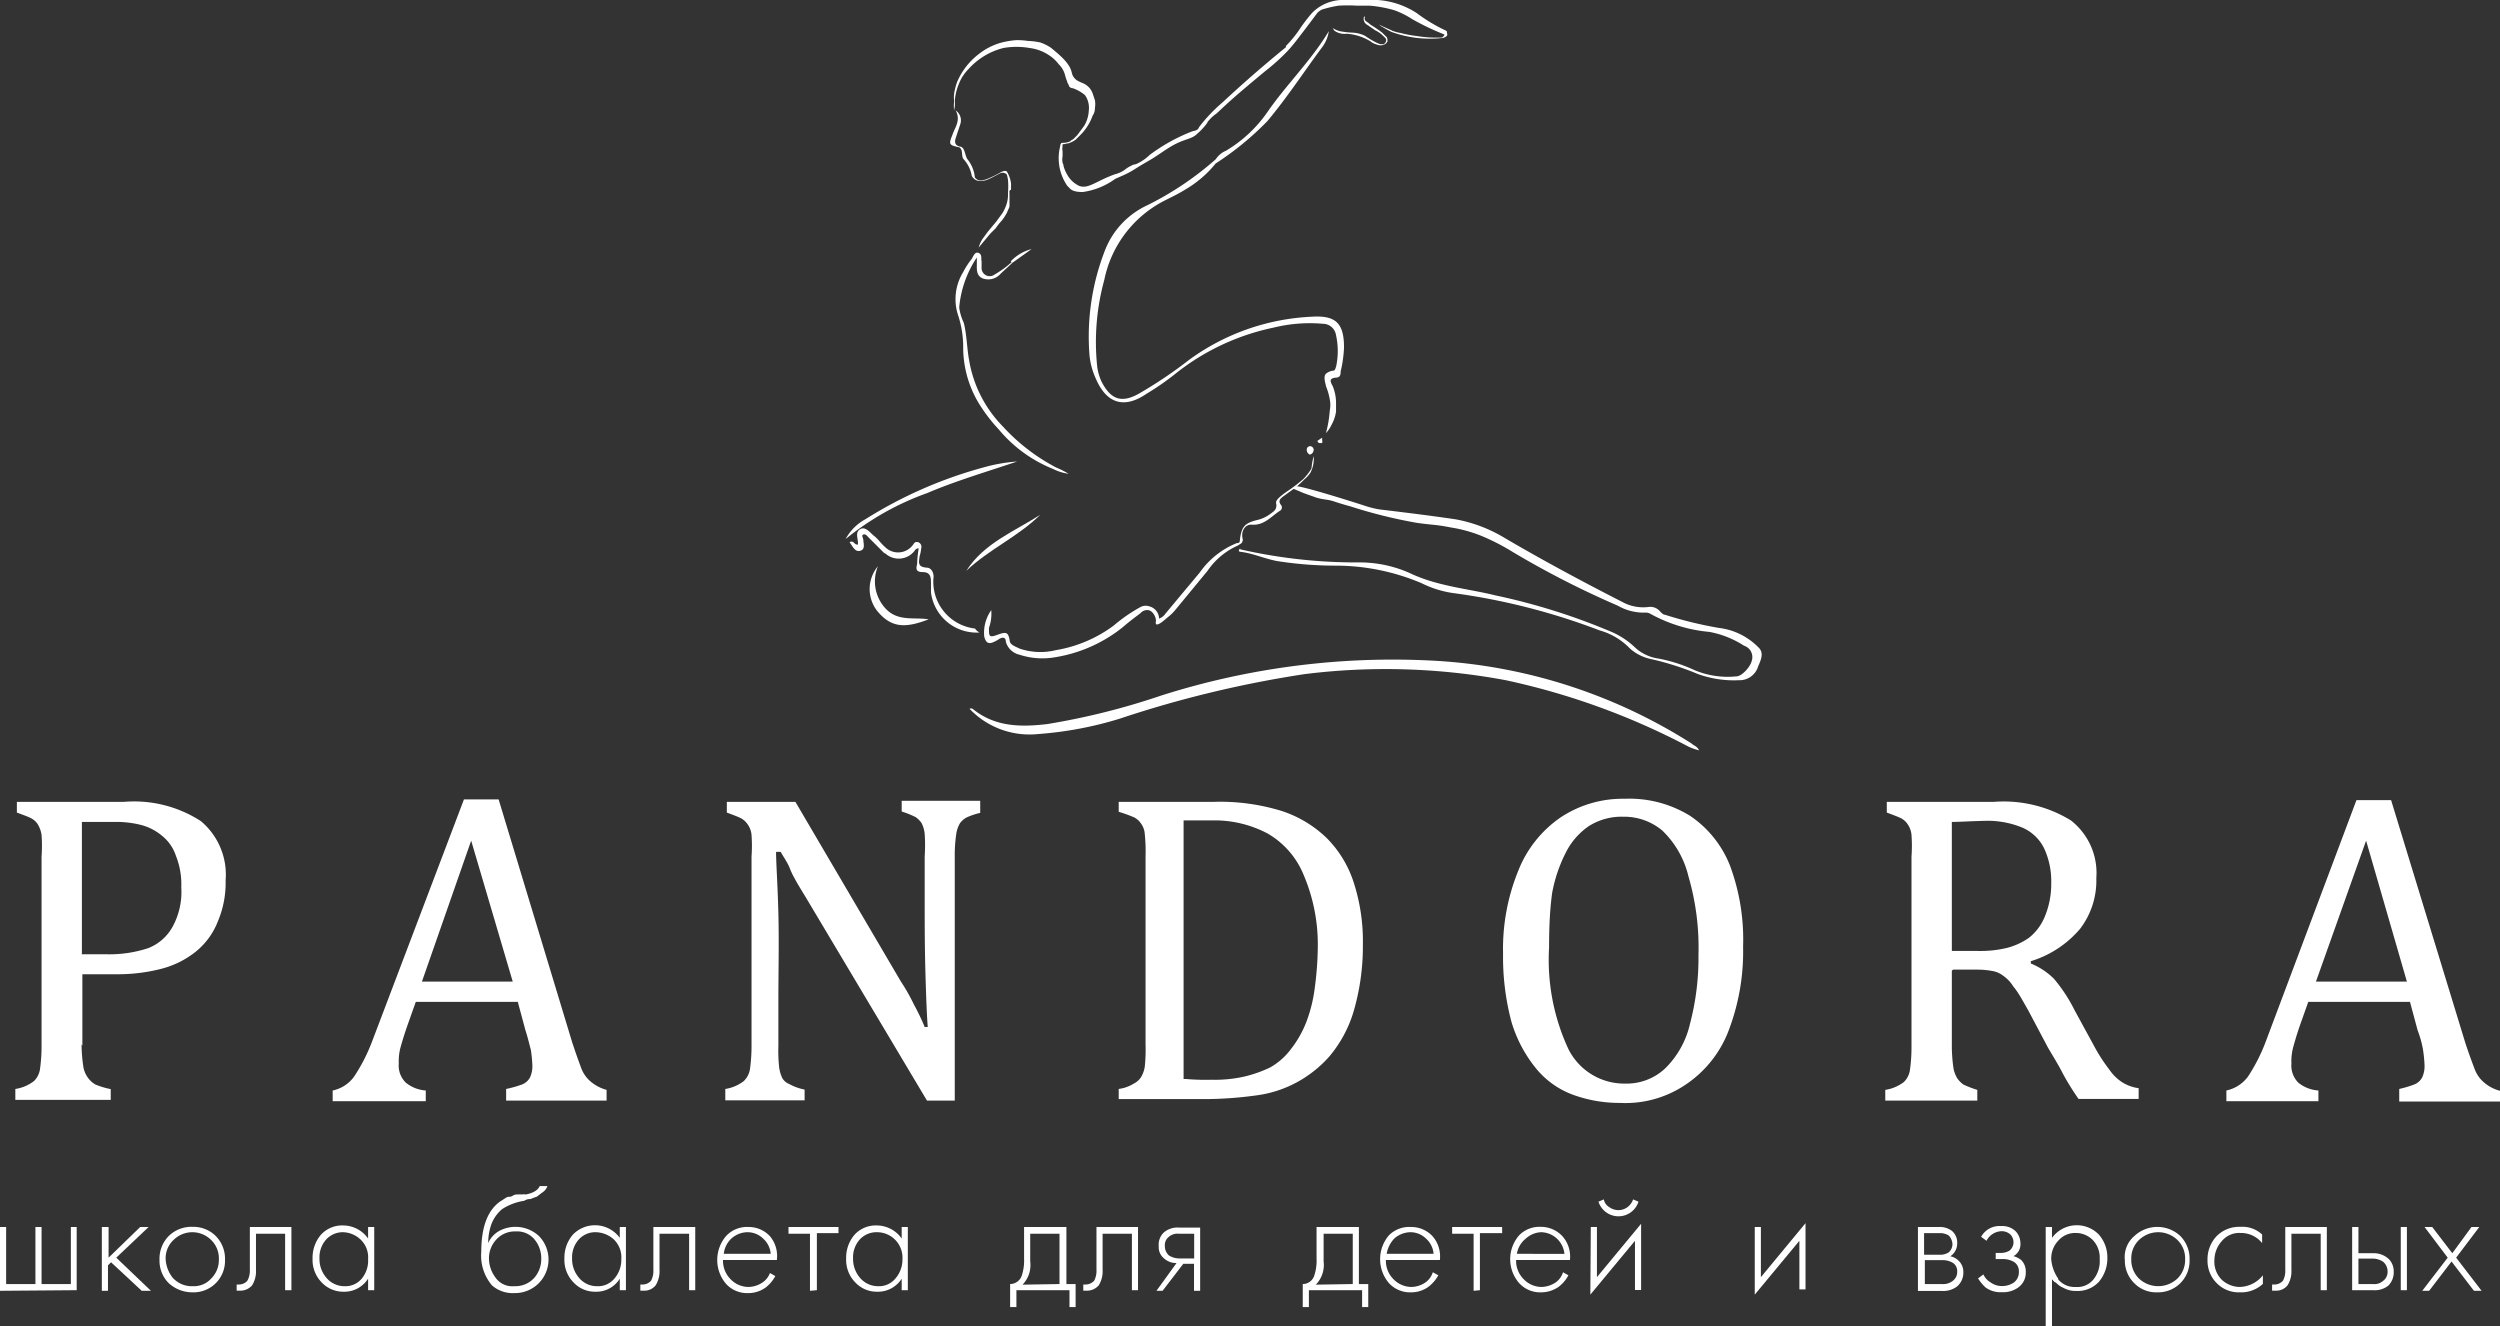<?xml version="1.0" encoding="UTF-8"?> <svg xmlns="http://www.w3.org/2000/svg" viewBox="0 0 163 86.47"><rect x="0" y="0" width="163" height="86.47" fill="#333333" stroke="none"/> <defs> <style>.cls-1{fill:#fff;}</style> </defs> <title>Ресурс 7</title> <g id="Слой_2" data-name="Слой 2"> <g id="Слой_1-2" data-name="Слой 1"> <path class="cls-1" d="M63.21,46.21a.3.3,0,0,1,.2,0c1.46,1.2,3.16,1.2,4.87,1a46.42,46.42,0,0,0,7.43-1.86,49.8,49.8,0,0,1,18-2.26,34.81,34.81,0,0,1,16.57,5.38c.1.1.25.15.35.25a.69.69,0,0,1,.15.2,3.35,3.35,0,0,1-.9-.35,46.42,46.42,0,0,0-11.7-4.22,42.64,42.64,0,0,0-13.1-.4A72.13,72.13,0,0,0,73,46.86a23.88,23.88,0,0,1-5.32,1A5.4,5.4,0,0,1,63.21,46.21Z"></path> <path class="cls-1" d="M80.88,35.82a34,34,0,0,0,7.78.85,8,8,0,0,1,3.27.7c1.8.86,3.76,1,5.62,1.46a41.29,41.29,0,0,1,7.38,2.31,5.22,5.22,0,0,1,1.7,1.1,2.85,2.85,0,0,0,1.51.7,10,10,0,0,1,2.36.76,5.61,5.61,0,0,0,2.71.4c.35,0,.9-.6,1-1a.78.78,0,0,0-.5-1,6.24,6.24,0,0,0-2.26-.9,9.78,9.78,0,0,1-3.81-1.16.71.71,0,0,0-.3-.1,3.4,3.4,0,0,1-1.86-.45A59,59,0,0,1,98.65,36a14.31,14.31,0,0,0-2.06-1.06,9.11,9.11,0,0,0-2-.55c-1-.2-1.16-.15-2.21-.3A32.11,32.11,0,0,1,88,33c-.2-.05-.55-.15-1-.3s-.61-.1-1.16-.25L85,32.15l-.71-.3a.28.28,0,0,1,.16-.1s0-.05.1-.05c.8.1,4.36,1.25,4.36,1.25a6.38,6.38,0,0,0,1,.26c1.65.2,3.31.4,5,.65a9.5,9.5,0,0,1,3,1.1c2.56,1.51,5.17,2.91,7.83,4.27a2.85,2.85,0,0,0,1.71.35.83.83,0,0,1,.8.3c.1.1.2.2.3.2a25.86,25.86,0,0,0,3.52.86,4.32,4.32,0,0,1,2.56,1.25c.4.35.2.8,0,1.26a1.26,1.26,0,0,1-1.26.9,6.89,6.89,0,0,1-2.66-.4,18.56,18.56,0,0,0-3.16-1,3,3,0,0,1-1.26-.65,4.39,4.39,0,0,0-2-1.2,42.53,42.53,0,0,0-9.38-2.41,6.71,6.71,0,0,1-2.21-.66,14.34,14.34,0,0,0-5.62-1.15,24.58,24.58,0,0,1-3.82-.3c-.8-.15-1.56-.5-2.36-.6,0,0-.2,0-.1-.15S80.83,35.82,80.88,35.82Z"></path> <path class="cls-1" d="M66,17.14c-.25.25-.55.5-.8.75a1.06,1.06,0,0,1-1.16.25c-.4-.2-.35-.6-.35-.95v-.4a6.94,6.94,0,0,0-1.15,3.26,3.38,3.38,0,0,0,.3,1c.2.8.2,1.65.35,2.46a8.07,8.07,0,0,0,2.21,4.31,12.6,12.6,0,0,0,3.46,2.66,6.16,6.16,0,0,1,.81.41,3.13,3.13,0,0,1-1-.31A8.93,8.93,0,0,1,65.12,28,10.53,10.53,0,0,1,64,26.58a7.07,7.07,0,0,1-1.2-3.87,6.64,6.64,0,0,0-.35-2.21,3.36,3.36,0,0,1,.35-2.76,5,5,0,0,1,.55-.85c.1-.15.2-.5.45-.4s.15.35.2.55v.4a.53.53,0,0,0,.86.45,6.23,6.23,0,0,0,1.1-.8Z"></path> <path class="cls-1" d="M65.82,12.67v.4c0,.1,0,.26,0,.36s-.1.25-.15.4a3.36,3.36,0,0,1-.35.55,4.37,4.37,0,0,0-.4.5l-.35.35-.76.91a2,2,0,0,1,.25-.56c.15-.2.25-.35.41-.55l.5-.6.4-.55a2.68,2.68,0,0,0,.25-.55,2,2,0,0,0,.1-.76,4.85,4.85,0,0,0,0-.85c-.05-.25-.05-.35-.15-.4a.38.38,0,0,0-.4,0c-.3.15-.55.3-.81.4s-.75.2-1-.25a2.16,2.16,0,0,0-.55-1.11c-.15-.25,0-.55-.25-.75-.71-.15-.71-.2-.45-.85.15-.45.55-.91.2-1.56a.78.78,0,0,1,.3.9l-.3.91c-.1.3,0,.5.3.55s.3.55.45.8a2.2,2.2,0,0,1,.5,1.21c.25.3.5.2.8.1a7,7,0,0,0,.91-.45c.2-.1.35-.1.4,0s.2.35.25.75v.4C65.77,12.42,65.82,12.52,65.82,12.67Z"></path> <path class="cls-1" d="M85.65,29.74a1.94,1.94,0,0,1-.2,1.06,1.72,1.72,0,0,1-.4.45,6,6,0,0,1-.6.55l-.76.55c-.2.15-.4.3-.15.6a.25.25,0,0,1-.1.36c-.55.35-1,.95-1.81.9-.45-.05-.75.45-.6.95,0,.3-.2.3-.3.4a4.7,4.7,0,0,0-2,1.66l-2.11,2.56a3,3,0,0,1-.4.4c-.15.1-.7.66-.85.51a.34.34,0,0,1,0-.21h0c0-.25-.2-.65-.5-.7a.58.58,0,0,0-.51.2c-.4.3-.8.6-1.15.91a9.46,9.46,0,0,1-4.67,2,4.78,4.78,0,0,1-2.06-.2,1.2,1.2,0,0,1-.9-.85c0-.3-.2-.3-.4-.2a2.17,2.17,0,0,1-.35.2c-.4.2-.56.05-.66-.35a2.56,2.56,0,0,1,.46-1.71,2.75,2.75,0,0,1-.15,1.16c0,.55,0,.65.55.45s.7-.2.8.35c0,.3.35.4.65.55a4.22,4.22,0,0,0,2.36.1,8.72,8.72,0,0,0,3.77-1.6,10.27,10.27,0,0,1,1.75-1.21.72.72,0,0,1,.56-.05.84.84,0,0,1,.65.8.78.78,0,0,0,.4-.3l2.26-2.71a5.42,5.42,0,0,1,2.41-1.91c.1,0,.2,0,.2-.2.1-.85.3-1.1,1.11-1.3a2.3,2.3,0,0,0,.8-.35c.2-.15.4-.25.45-.46s0-.2,0-.35.25-.4.85-.8a11.09,11.09,0,0,0,.91-.7,3.54,3.54,0,0,0,.55-.71A4.4,4.4,0,0,1,85.65,29.74Z"></path> <path class="cls-1" d="M63.86,41.24a3,3,0,0,1-3.16-2.61V38c0-.4-.05-.7-.55-.7s-.4-.3-.35-.55a6.83,6.83,0,0,1,.1-1c-.2,0-.25.15-.3.2a1.3,1.3,0,0,1-1.86.15c-.05,0-.05-.05-.1-.05l-1-1c-.1-.1-.2-.25-.35-.2s0,.25,0,.35v0c0,.25.15.61-.2.71s-.5-.3-.7-.56c.3-.15.3.21.55.15v-.1c0-.3-.2-.7.15-.9s.65.25.91.45.45.5.7.71a1.2,1.2,0,0,0,1.71,0l.1-.11c.1-.15.15-.25.35-.2a.32.32,0,0,1,.2.41,2.2,2.2,0,0,1-.1.5c-.05.4-.15.7.45.75.35,0,.5.4.45.7a3.07,3.07,0,0,0,2.71,3.27A.77.77,0,0,0,63.86,41.24Z"></path> <path class="cls-1" d="M66.32,30.09c-1.95.66-4,1.26-5.87,2.06a17.94,17.94,0,0,0-5.32,3,3.25,3.25,0,0,1,1.3-1.3,28.49,28.49,0,0,1,7.68-3.37A10.9,10.9,0,0,1,66.32,30.09Z"></path> <path class="cls-1" d="M87.41,24.22c0,.15,0,.4-.3.4-.56.05-.31.35-.2.6a2.9,2.9,0,0,1,.2,1.11v.5a2.53,2.53,0,0,1-.31.9,2,2,0,0,1-.35.51,7.57,7.57,0,0,0,.25-1.46,1.89,1.89,0,0,0,0-.75,4.32,4.32,0,0,0-.25-.86c0-.1-.2-.6,0-.8a.89.89,0,0,1,.46-.2c.15,0,.15-.15.2-.25a4.79,4.79,0,0,0,0-2.06.87.87,0,0,0-.86-.75,9.86,9.86,0,0,0-3.21.25,15.26,15.26,0,0,0-6.28,2.91,17.42,17.42,0,0,1-2,1.4c-1.46,1-2.61.66-3.32-1a4.81,4.81,0,0,1-.4-1.45A15.44,15.44,0,0,1,72,16.44a5.39,5.39,0,0,1,2.81-3.06,20.39,20.39,0,0,0,4.46-3,1.46,1.46,0,0,1,.66-.55A8.71,8.71,0,0,0,82.64,7.3c1.25-1.81,2.86-3.36,4-5.27a2.28,2.28,0,0,1-.4,1c-1.2,1.61-2.31,3.32-3.61,4.87a19.35,19.35,0,0,1-3.37,2.76,7.22,7.22,0,0,1-2,1.71c-.4.25-.81.45-1.21.65A7.47,7.47,0,0,0,72,18.25a15.27,15.27,0,0,0-.46,5.67,3.32,3.32,0,0,0,.3,1c.61,1.16,1.31,1.36,2.41.75a28.75,28.75,0,0,0,3.27-2.2,14.68,14.68,0,0,1,8-2.82c1.56-.1,2.11.41,2.11,2A7.94,7.94,0,0,1,87.41,24.22Z"></path> <path class="cls-1" d="M94.34,2.33a.47.47,0,0,1-.31.15,7.38,7.38,0,0,1-3.31-.4L90.57,2c-.3-.15-.35-.2-.45-.25s-.15-.1-.2-.15c.25.15.55.25.85.4a2.65,2.65,0,0,0,.55.15,7.9,7.9,0,0,0,1.06.2,8.08,8.08,0,0,0,1.55.1.18.18,0,0,0,.15-.05s.1-.1.1-.15a16.15,16.15,0,0,1-2.1-1A5.64,5.64,0,0,0,90.92.67a8.2,8.2,0,0,0-1.61-.3c-.25,0-.45,0-.85,0a9.63,9.63,0,0,0-1.2,0A8.13,8.13,0,0,0,86.2.62a1.1,1.1,0,0,0-.3.21l-.75,1c-.65.85-.8,1.05-1.11,1.4a13.12,13.12,0,0,1-1.55,1.41c-2,1.66-2.36,2-3.17,2.76a2.4,2.4,0,0,0-.5.45s-.1.1-.1.15a4,4,0,0,1-.65.71c-.3.3-.55.3-1.15.55s-1.11.65-1.66,1c-.3.2-.7.4-1.26.76s-1,.5-1.3.65a4.68,4.68,0,0,1-2.11.85c-.15,0-.65,0-.85-.25l-.15-.15a3.17,3.17,0,0,1-.46-2.61.18.18,0,0,1,.05-.15c0-.05.1-.05.21-.05a1.18,1.18,0,0,0,.4-.1c0-.05.15-.1.2-.15l.25-.25.45-.61a2.12,2.12,0,0,0,.3-1,1.44,1.44,0,0,0-.25-1,2.54,2.54,0,0,0-.8-.45.27.27,0,0,1-.25-.16c0-.1-.1-.15-.1-.25a3.18,3.18,0,0,1-.15-.45,1.52,1.52,0,0,0-.41-.7,2.45,2.45,0,0,0-.65-.6,2.92,2.92,0,0,0-1.25-.46,4.91,4.91,0,0,0-1.71,0,4.52,4.52,0,0,0-2.26,1.36,2.86,2.86,0,0,0-.65,1,3.5,3.5,0,0,0-.25,1l0,.35c0,.15-.05.25-.05.4a2.85,2.85,0,0,1,0-.65,1.88,1.88,0,0,1,0-.5,4.27,4.27,0,0,1,.2-.76,4.51,4.51,0,0,1,1.4-1.8,4.14,4.14,0,0,1,1.51-.76,5.64,5.64,0,0,1,.9-.15,4.46,4.46,0,0,1,.81.05,4.38,4.38,0,0,1,.8.1,3.05,3.05,0,0,1,.7.35c.25.21.5.41.75.66a3,3,0,0,1,.41.5,1.5,1.5,0,0,1,.2.5.79.79,0,0,0,.4.5l.2.1a1.23,1.23,0,0,1,.55.36,1.25,1.25,0,0,1,.2.35l.15.45a1.54,1.54,0,0,1,0,.5.84.84,0,0,1-.15.5,3.43,3.43,0,0,1-.7,1.16l-.4.4a1.56,1.56,0,0,1-.5.25c-.1,0-.2.05-.3.05s-.06.1-.06.15a.63.63,0,0,0,0,.3v.35a1,1,0,0,0,0,.4c0,.05.06.11.06.21a2.09,2.09,0,0,0,.2.5h0a1.77,1.77,0,0,0,.8.8c.6.25,1.1-.3,2.36-.75a1.89,1.89,0,0,0,.65-.3,1.75,1.75,0,0,1,.4-.25.71.71,0,0,1,.3-.1,3,3,0,0,0,.91-.61,11.65,11.65,0,0,1,2.81-1.55.71.71,0,0,0,.3-.1c.05-.05.1-.1.1-.15A10.47,10.47,0,0,1,79.68,6.7c.6-.55,2-1.86,4.16-3.62V3a7.9,7.9,0,0,0,1-1.25,11,11,0,0,1,.7-.9l.1-.1A2.87,2.87,0,0,1,87.41,0c.8,0,1.6,0,2.41,0a5.32,5.32,0,0,1,2.56.86A10.69,10.69,0,0,0,94.28,2l.06.05s0,0,0,.1A.18.18,0,0,1,94.34,2.33Z"></path> <path class="cls-1" d="M57.24,36.92a2.6,2.6,0,0,0,.55,2.81c.8.8,1.81.5,2.76.65-1.46.56-2.41.61-3.36-.55A2.32,2.32,0,0,1,57.24,36.92Z"></path> <path class="cls-1" d="M67.83,33.56C66.37,35,64.47,35.82,63,37.22,64.16,35.41,66.12,34.66,67.83,33.56Z"></path> <path class="cls-1" d="M90.42,2.43l-.3-.3a7.31,7.31,0,0,0-.65-.45,1.17,1.17,0,0,1-.26-.2.69.69,0,0,1-.2-.15.23.23,0,0,1,0-.25c-.05,0-.1,0-.1.15a.45.45,0,0,0,.25.4l.51.35a1.8,1.8,0,0,1,.5.35c.1.1.25.2.2.35s-.1.15-.15.2H90a1.81,1.81,0,0,1-.35-.15,5.55,5.55,0,0,1-.66-.4,2.1,2.1,0,0,0-.75-.2,5.51,5.51,0,0,1-.9-.1,1.78,1.78,0,0,1-.45-.2S87,2,87,2a1.14,1.14,0,0,0,.8.2,3.42,3.42,0,0,1,1.56.5,1,1,0,0,0,.4.2.59.59,0,0,0,.5,0,.39.39,0,0,0,.2-.2A.44.44,0,0,0,90.42,2.43Z"></path> <path class="cls-1" d="M63.41,11.52h0Z"></path> <path class="cls-1" d="M63.41,11.52h0Z"></path> <path class="cls-1" d="M66,17.14l-.1-.1a2.85,2.85,0,0,1,1.36-.8Z"></path> <path class="cls-1" d="M85.2,29.34a.23.23,0,0,1,.2-.25h0a.24.24,0,0,1,.25.25h0a.32.32,0,0,1-.25.3h0A.34.34,0,0,1,85.2,29.34Z"></path> <path class="cls-1" d="M85.9,28.74l.15-.1h0l.15-.1a.5.5,0,0,1,0,.15.3.3,0,0,1,0,.2h-.15A.16.16,0,0,1,85.9,28.74Z"></path> <path class="cls-1" d="M5.32,68.09a9.39,9.39,0,0,0,.1,1.36,1.68,1.68,0,0,0,.3.8,1.56,1.56,0,0,0,.5.46,5.28,5.28,0,0,0,1,.3v.7H1V71a2.61,2.61,0,0,0,1.21-.51,1.36,1.36,0,0,0,.4-.8,10.86,10.86,0,0,0,.1-1.56V55.85a9.82,9.82,0,0,0,0-1.41,1.88,1.88,0,0,0-.25-.7,1.18,1.18,0,0,0-.45-.4c-.2-.1-.5-.21-.91-.36v-.7h7a8,8,0,0,1,5,1.26,4.55,4.55,0,0,1,1.61,3.86,6.44,6.44,0,0,1-.5,2.66,4.75,4.75,0,0,1-1.46,2,6,6,0,0,1-2.21,1.1,11.29,11.29,0,0,1-2.71.36c-1,0-1.86,0-2.46,0v4.66Zm0-5.87H7a8.06,8.06,0,0,0,2.66-.4,3.09,3.09,0,0,0,1.6-1.41,4.74,4.74,0,0,0,.56-2.56,5,5,0,0,0-.35-2.05,2.77,2.77,0,0,0-.91-1.31,3.49,3.49,0,0,0-1.35-.7,6.59,6.59,0,0,0-1.76-.2c-.95,0-1.66,0-2.11,0v8.58Z"></path> <path class="cls-1" d="M33,71.71V71a7.31,7.31,0,0,0,1.06-.3,1,1,0,0,0,.5-.46,1.75,1.75,0,0,0,.15-.8,9.16,9.16,0,0,0-.1-1c-.1-.36-.2-.81-.35-1.26l-.5-1.86H27.11l-.5,1.41c-.25.7-.41,1.25-.51,1.61a3.57,3.57,0,0,0-.1,1,1.56,1.56,0,0,0,.46,1.25,2.31,2.31,0,0,0,1.3.51v.7H21.69v-.7a2.3,2.3,0,0,0,1.4-.91,11.39,11.39,0,0,0,1.16-2.26l6-15.81h2.26L37.3,67.94c.25.76.45,1.31.6,1.71a2.1,2.1,0,0,0,.65.9,2.67,2.67,0,0,0,1,.51v.7H33ZM27.51,64h5.92l-2.71-9.19Z"></path> <path class="cls-1" d="M58.74,64a12.16,12.16,0,0,1,.85,1.5,14.4,14.4,0,0,1,.7,1.46h.2c-.05-.6-.1-1.71-.15-3.46s-.05-3.27-.05-4.67v-3a11,11,0,0,0,0-1.46,2,2,0,0,0-.2-.7,1.52,1.52,0,0,0-.4-.4,6.5,6.5,0,0,0-.9-.36v-.7h5.12V53a4.45,4.45,0,0,0-.91.31,1.35,1.35,0,0,0-.4.35,1.88,1.88,0,0,0-.25.7,9.53,9.53,0,0,0-.1,1.51V71.76H60.44l-7.93-13.3c-.5-.81-.85-1.41-1-1.81s-.41-.75-.61-1.11H50.6c0,.76.1,2.06.15,4s0,3.82,0,5.72v2.91a10.21,10.21,0,0,0,.05,1.41,2.34,2.34,0,0,0,.2.7.9.9,0,0,0,.46.4,3.43,3.43,0,0,0,1,.36v.7H47.29V71a2.61,2.61,0,0,0,1.2-.51,1.37,1.37,0,0,0,.41-.8,10.86,10.86,0,0,0,.1-1.56V55.85a9.82,9.82,0,0,0,0-1.41,1.37,1.37,0,0,0-.26-.7,1.18,1.18,0,0,0-.45-.4c-.2-.1-.5-.21-.9-.36v-.7h4.47Z"></path> <path class="cls-1" d="M72.94,71.71V71a2.47,2.47,0,0,0,1-.36,1.18,1.18,0,0,0,.45-.4,1.88,1.88,0,0,0,.25-.7,11,11,0,0,0,.05-1.46V55.85a11,11,0,0,0-.05-1.46,1.29,1.29,0,0,0-.25-.7,1.18,1.18,0,0,0-.45-.4,9.07,9.07,0,0,0-1-.36v-.65h6.23a13.6,13.6,0,0,1,4.41.6,7.62,7.62,0,0,1,2.92,1.76,7.25,7.25,0,0,1,1.75,2.86,12.45,12.45,0,0,1,.61,4.07,15.14,15.14,0,0,1-.56,4.22,8.18,8.18,0,0,1-1.6,3.06,7.74,7.74,0,0,1-2.21,1.75,7.56,7.56,0,0,1-2.51.81,25.06,25.06,0,0,1-3.82.25H72.94Zm4.37-1.36A15.21,15.21,0,0,0,79,70.4a8.81,8.81,0,0,0,2.1-.2,8.39,8.39,0,0,0,1.71-.6,4.37,4.37,0,0,0,1.36-1.2,6.88,6.88,0,0,0,1-1.76,9.53,9.53,0,0,0,.55-2.21,21.36,21.36,0,0,0,.2-2.66A11.55,11.55,0,0,0,85,57.05a5.52,5.52,0,0,0-2.36-2.71,7.41,7.41,0,0,0-3.61-.85c-.66,0-1.26,0-1.86,0V70.35Z"></path> <path class="cls-1" d="M105.62,71.91a8.82,8.82,0,0,1-3.11-.55,5.6,5.6,0,0,1-2.41-1.76,8.74,8.74,0,0,1-1.56-3A16.41,16.41,0,0,1,98,62.17a13.47,13.47,0,0,1,1-5.42,7.57,7.57,0,0,1,2.76-3.46,7.31,7.31,0,0,1,4.16-1.21,7.54,7.54,0,0,1,4.27,1.11,7,7,0,0,1,2.61,3.26,13.84,13.84,0,0,1,.85,5.27,14.45,14.45,0,0,1-1,5.62,7.41,7.41,0,0,1-2.81,3.42A7,7,0,0,1,105.62,71.91ZM101,61.77a13.81,13.81,0,0,0,1.26,6.63,4.07,4.07,0,0,0,3.71,2.25,3.67,3.67,0,0,0,2.61-1,5.93,5.93,0,0,0,1.61-2.91,16.8,16.8,0,0,0,.55-4.47,16.57,16.57,0,0,0-.65-5.12,6.1,6.1,0,0,0-1.71-3,3.88,3.88,0,0,0-2.56-.9,4,4,0,0,0-2.21.6,4.55,4.55,0,0,0-1.5,1.7,9.61,9.61,0,0,0-.91,2.67C101.05,59.31,101,60.46,101,61.77Z"></path> <path class="cls-1" d="M127.26,63.28v4.81a10.05,10.05,0,0,0,.1,1.51,1.88,1.88,0,0,0,.25.7,1.73,1.73,0,0,0,.4.41,6.53,6.53,0,0,0,.91.35v.7h-6v-.7a2.66,2.66,0,0,0,1.21-.51,1.36,1.36,0,0,0,.4-.8,10.81,10.81,0,0,0,.1-1.55V55.85a9.82,9.82,0,0,0,0-1.41,1.46,1.46,0,0,0-.25-.7,1.18,1.18,0,0,0-.45-.4c-.21-.1-.51-.21-.91-.36v-.7h7a8.37,8.37,0,0,1,5,1.21,4.34,4.34,0,0,1,1.66,3.76,5.17,5.17,0,0,1-1.06,3.31,6.82,6.82,0,0,1-3.21,2.11v.15a4.55,4.55,0,0,1,1.51,1,10.14,10.14,0,0,1,1.35,2.06l1.26,2.31a11.07,11.07,0,0,0,1,1.55,3,3,0,0,0,.8.8,2.71,2.71,0,0,0,1.11.41v.7h-3.92a17.4,17.4,0,0,1-1-1.61c-.3-.6-.65-1.15-1-1.75l-1.25-2.36c-.4-.71-.7-1.26-1-1.61a2.37,2.37,0,0,0-.66-.7,1.55,1.55,0,0,0-.65-.3,5.31,5.31,0,0,0-1-.1h-1.61Zm0-9.69V62h1.61a7.47,7.47,0,0,0,2-.2,4.44,4.44,0,0,0,1.41-.65,3.38,3.38,0,0,0,1.05-1.41,5.51,5.51,0,0,0,.41-2.16,5.08,5.08,0,0,0-.46-2.26,2.83,2.83,0,0,0-1.4-1.35,5.93,5.93,0,0,0-2.51-.45C128.46,53.54,127.76,53.59,127.26,53.59Z"></path> <path class="cls-1" d="M156.43,71.71V71a7.12,7.12,0,0,0,1-.3,1,1,0,0,0,.5-.46,1.75,1.75,0,0,0,.15-.8,9.16,9.16,0,0,0-.1-1,6.66,6.66,0,0,0-.35-1.26l-.5-1.86h-6.63l-.5,1.41c-.25.7-.4,1.25-.5,1.61a3.57,3.57,0,0,0-.1,1,1.59,1.59,0,0,0,.45,1.25,2.31,2.31,0,0,0,1.31.51v.7h-6v-.7a2.35,2.35,0,0,0,1.41-.91,11.43,11.43,0,0,0,1.15-2.26l5.92-15.76h2.26L160.74,68c.25.76.46,1.31.61,1.71a2.1,2.1,0,0,0,.65.9,2.55,2.55,0,0,0,1,.51v.7h-6.57ZM151,64h5.93l-2.66-9.19Z"></path> <path class="cls-1" d="M0,84.16V80H.4v3.72H2.31V80h.4v3.72H4.62V80H5v4.12Z"></path> <path class="cls-1" d="M6.68,80h.4v2l2.06-2h.55L7.58,82l2.26,2.16h-.6l-2-1.86-.2.2v1.66h-.4V80Z"></path> <path class="cls-1" d="M11,80.59a2.11,2.11,0,0,1,1.56-.6,2.07,2.07,0,0,1,1.51.6,2.11,2.11,0,0,1,.6,1.56,2.05,2.05,0,0,1-2.11,2.11,2.28,2.28,0,0,1-1.56-.6,2.06,2.06,0,0,1-.6-1.51A2.11,2.11,0,0,1,11,80.59Zm.31,2.77a1.66,1.66,0,0,0,1.25.5,1.52,1.52,0,0,0,1.21-.5,1.7,1.7,0,0,0,.5-1.26,1.66,1.66,0,0,0-.5-1.25,1.74,1.74,0,0,0-2.46,0,1.63,1.63,0,0,0-.51,1.25A2.15,2.15,0,0,0,11.3,83.36Z"></path> <path class="cls-1" d="M19,80v4.12h-.41V80.44h-1.9V82.8a1.73,1.73,0,0,1-.25,1,1,1,0,0,1-.81.35h-.2v-.4h.15a.72.72,0,0,0,.55-.25,1.36,1.36,0,0,0,.16-.71V80Z"></path> <path class="cls-1" d="M24,80.75V80h.4v4.12H24v-.75a1.83,1.83,0,0,1-1.61.85,1.93,1.93,0,0,1-1.41-.6,2.09,2.09,0,0,1-.6-1.56,2.3,2.3,0,0,1,.55-1.56,1.87,1.87,0,0,1,1.46-.6A2,2,0,0,1,24,80.75Zm-1.61-.41a1.48,1.48,0,0,0-1.11.46,1.74,1.74,0,0,0-.45,1.25,1.87,1.87,0,0,0,.45,1.26,1.53,1.53,0,0,0,1.16.55,1.38,1.38,0,0,0,1.15-.5A1.83,1.83,0,0,0,24,82.1a1.6,1.6,0,0,0-.51-1.3A1.72,1.72,0,0,0,22.34,80.34Z"></path> <path class="cls-1" d="M31.83,81.05h0a1.68,1.68,0,0,1,.75-.81,2.25,2.25,0,0,1,2.56.35,2.19,2.19,0,0,1-1.61,3.72,2.05,2.05,0,0,1-1.45-.5,3,3,0,0,1-.7-2.21c0-1.66.45-2.76,1.3-3.31.1-.05.15-.1.25-.16s.15-.1.25-.1.15,0,.3-.1a.56.56,0,0,1,.26-.05,1.77,1.77,0,0,1,.3,0,.67.67,0,0,1,.25,0c.5-.1.8-.3.9-.55h.5a.78.78,0,0,1-.3.4c-.15.1-.25.2-.4.3a3.44,3.44,0,0,0-.4.15c-.1,0-.25,0-.4.11a3.65,3.65,0,0,0-1.46.55,2.42,2.42,0,0,0-.7,1A3.75,3.75,0,0,0,31.83,81.05Zm1.7,2.81a1.66,1.66,0,0,0,1.31-.55,1.87,1.87,0,0,0,.45-1.26,1.92,1.92,0,0,0-.45-1.25,1.47,1.47,0,0,0-1.21-.51,1.63,1.63,0,0,0-1.3.56,1.79,1.79,0,0,0-.45,1.2,2.09,2.09,0,0,0,.4,1.21A1.34,1.34,0,0,0,33.53,83.86Z"></path> <path class="cls-1" d="M40.41,80.75V80h.4v4.12h-.4v-.75a1.8,1.8,0,0,1-1.6.85,1.9,1.9,0,0,1-1.41-.6,2.09,2.09,0,0,1-.6-1.56,2.3,2.3,0,0,1,.55-1.56,2,2,0,0,1,3.06.21Zm-1.55-.41a1.45,1.45,0,0,0-1.11.46,1.74,1.74,0,0,0-.45,1.25,1.87,1.87,0,0,0,.45,1.26,1.5,1.5,0,0,0,1.16.55,1.38,1.38,0,0,0,1.15-.5,1.87,1.87,0,0,0,.45-1.26,1.63,1.63,0,0,0-.5-1.3A1.82,1.82,0,0,0,38.86,80.34Z"></path> <path class="cls-1" d="M45.33,80v4.12h-.4V80.44H43V82.8a1.73,1.73,0,0,1-.25,1,.93.93,0,0,1-.8.35h-.2v-.4h.15a.72.72,0,0,0,.55-.25,1.36,1.36,0,0,0,.15-.71V80Z"></path> <path class="cls-1" d="M50.65,82.15H47.14a1.7,1.7,0,0,0,.5,1.26,1.63,1.63,0,0,0,1.16.5,1.69,1.69,0,0,0,.85-.25A1.28,1.28,0,0,0,50.2,83l.35.2a2.29,2.29,0,0,1-.65.76,1.92,1.92,0,0,1-1.1.35,1.86,1.86,0,0,1-1.46-.6,2.4,2.4,0,0,1,0-3.12A1.85,1.85,0,0,1,48.8,80a1.89,1.89,0,0,1,1.4.6A2,2,0,0,1,50.65,82.15Zm-3.46-.4h3.06a1.49,1.49,0,0,0-.5-1,1.45,1.45,0,0,0-1-.41,1.58,1.58,0,0,0-1.06.41A1.6,1.6,0,0,0,47.19,81.75Z"></path> <path class="cls-1" d="M52.81,84.16V80.44h-1.4V80h3.26v.4H53.26v3.72Z"></path> <path class="cls-1" d="M58.79,80.75V80h.4v4.12h-.4v-.75a1.83,1.83,0,0,1-1.61.85,1.91,1.91,0,0,1-1.41-.6,2.09,2.09,0,0,1-.6-1.56,2.3,2.3,0,0,1,.55-1.56,1.87,1.87,0,0,1,1.46-.6A2,2,0,0,1,58.79,80.75Zm-1.61-.41a1.48,1.48,0,0,0-1.11.46,1.74,1.74,0,0,0-.45,1.25,1.87,1.87,0,0,0,.45,1.26,1.53,1.53,0,0,0,1.16.55,1.38,1.38,0,0,0,1.15-.5,1.88,1.88,0,0,0,.46-1.26,1.66,1.66,0,0,0-1.66-1.76Z"></path> <path class="cls-1" d="M66.82,80h2.71v3.72h.6v1.5h-.4v-1.1H66.27v1.1h-.41v-1.5a.81.81,0,0,0,.76-.55,3.14,3.14,0,0,0,.15-1.11V80Zm2.26,3.72V80.44H67.17v1.81a1.83,1.83,0,0,1-.5,1.51Z"></path> <path class="cls-1" d="M74.2,80v4.12h-.4V80.44H71.89V82.8a1.73,1.73,0,0,1-.25,1,1,1,0,0,1-.81.35h-.2v-.4h.15a.75.75,0,0,0,.56-.25,1.36,1.36,0,0,0,.15-.71V80Z"></path> <path class="cls-1" d="M75.4,84.16l1.31-1.81a1.16,1.16,0,0,1-.81-.3.93.93,0,0,1-.35-.8,1.09,1.09,0,0,1,.35-.91,1.38,1.38,0,0,1,1-.3h1.35v4.12h-.4V82.4h-.7L75.8,84.16ZM77.86,82V80.44h-1a.85.85,0,0,0-.65.2.68.68,0,0,0-.26.61.8.8,0,0,0,.26.6,1.25,1.25,0,0,0,.65.2h1Z"></path> <path class="cls-1" d="M85.89,80H88.6v3.72h.61v1.5h-.4v-1.1H85.34v1.1h-.4v-1.5a.79.79,0,0,0,.75-.55,3.14,3.14,0,0,0,.15-1.11V80Zm2.31,3.72V80.44H86.3v1.81a1.83,1.83,0,0,1-.51,1.51Z"></path> <path class="cls-1" d="M93.88,82.15H90.36a1.7,1.7,0,0,0,.5,1.26,1.65,1.65,0,0,0,1.16.5,1.69,1.69,0,0,0,.85-.25,1.28,1.28,0,0,0,.55-.71l.36.2a2.44,2.44,0,0,1-.66.76,1.92,1.92,0,0,1-1.1.35,1.87,1.87,0,0,1-1.46-.6,2.4,2.4,0,0,1,0-3.12A1.87,1.87,0,0,1,92,80a1.89,1.89,0,0,1,1.4.6A2,2,0,0,1,93.88,82.15Zm-3.47-.4h3.06a1.49,1.49,0,0,0-.5-1,1.45,1.45,0,0,0-1-.41,1.62,1.62,0,0,0-1.06.41A1.91,1.91,0,0,0,90.41,81.75Z"></path> <path class="cls-1" d="M96.08,84.16V80.44h-1.4V80h3.26v.4H96.49v3.72Z"></path> <path class="cls-1" d="M102.36,82.15H98.85a1.7,1.7,0,0,0,.5,1.26,1.63,1.63,0,0,0,1.15.5,1.75,1.75,0,0,0,.86-.25,1.28,1.28,0,0,0,.55-.71l.35.2a2.29,2.29,0,0,1-.65.76,2,2,0,0,1-1.11.35,1.85,1.85,0,0,1-1.45-.6,2.37,2.37,0,0,1,0-3.12,1.85,1.85,0,0,1,1.4-.55,1.91,1.91,0,0,1,1.41.6A2,2,0,0,1,102.36,82.15Zm-3.46-.4H102a1.56,1.56,0,0,0-1.51-1.41,1.57,1.57,0,0,0-1,.41A1.6,1.6,0,0,0,98.9,81.75Z"></path> <path class="cls-1" d="M103.72,80h.4v3.27L107,79.79v4.32h-.4V80.9l-2.91,3.51Zm.5-1.65.35-.15a.72.72,0,0,0,.35.5,1,1,0,0,0,1.2,0,1.09,1.09,0,0,0,.36-.5l.35.15a1.37,1.37,0,0,1-2.61,0Z"></path> <path class="cls-1" d="M114.41,80h.4v3.27l2.91-3.52v4.32h-.4V80.9l-2.91,3.51Z"></path> <path class="cls-1" d="M125.05,80h1.36a1.32,1.32,0,0,1,.85.25,1,1,0,0,1,.35.81,1,1,0,0,1-.45.85,1,1,0,0,1,.5.25,1,1,0,0,1,.35.8,1.18,1.18,0,0,1-.4.91,1.49,1.49,0,0,1-1,.3h-1.56V80Zm.4,1.81h1a1.07,1.07,0,0,0,.6-.15.72.72,0,0,0,.25-.55.85.85,0,0,0-.25-.56,1.07,1.07,0,0,0-.6-.15h-1Zm0,1.91h1.16a1,1,0,0,0,.7-.2.72.72,0,0,0,.3-.61.65.65,0,0,0-.25-.55,1.29,1.29,0,0,0-.7-.2H125.5v1.56Z"></path> <path class="cls-1" d="M129.52,80.9l-.35-.26a1.36,1.36,0,0,1,1.3-.7,1.26,1.26,0,0,1,.91.3,1.11,1.11,0,0,1,.35.81.88.88,0,0,1-.45.85,1.56,1.56,0,0,1,.5.25,1.06,1.06,0,0,1,.3.8,1.17,1.17,0,0,1-.5,1,1.67,1.67,0,0,1-1.06.3,1.64,1.64,0,0,1-1.05-.3,2.65,2.65,0,0,1-.5-.6l.35-.26a1.07,1.07,0,0,0,.45.51,1.23,1.23,0,0,0,.75.25,1.32,1.32,0,0,0,.81-.25.85.85,0,0,0,.3-.71.71.71,0,0,0-.3-.6,1.42,1.42,0,0,0-.76-.2h-.45v-.4h.3a1.07,1.07,0,0,0,.6-.15.71.71,0,0,0,.26-.5.74.74,0,0,0-.21-.56.85.85,0,0,0-.65-.2A1.14,1.14,0,0,0,129.52,80.9Z"></path> <path class="cls-1" d="M133.79,83.41v3.06h-.41V80h.41v.71a2,2,0,0,1,3.06-.21,2.26,2.26,0,0,1,.55,1.51,2.37,2.37,0,0,1-.55,1.56,1.87,1.87,0,0,1-1.46.6,1.64,1.64,0,0,1-.85-.2,1.43,1.43,0,0,1-.5-.35C133.94,83.61,133.89,83.51,133.79,83.41Zm.4,0a1.38,1.38,0,0,0,1.15.5,1.34,1.34,0,0,0,1.16-.5,1.89,1.89,0,0,0,.4-1.31,1.66,1.66,0,0,0-.45-1.25,1.56,1.56,0,0,0-1.11-.46,1.44,1.44,0,0,0-1.1.46,1.69,1.69,0,0,0-.5,1.25A2.59,2.59,0,0,0,134.19,83.36Z"></path> <path class="cls-1" d="M139.16,80.59a2.19,2.19,0,0,1,3,0,2.11,2.11,0,0,1,.6,1.56,2.05,2.05,0,0,1-2.11,2.11,2,2,0,0,1-1.5-.6,2.07,2.07,0,0,1-.61-1.51A1.79,1.79,0,0,1,139.16,80.59Zm.3,2.77a1.83,1.83,0,0,0,2.51,0,1.7,1.7,0,0,0,.5-1.26,1.66,1.66,0,0,0-.5-1.25,1.8,1.8,0,0,0-2.51,0,1.66,1.66,0,0,0-.5,1.25A1.7,1.7,0,0,0,139.46,83.36Z"></path> <path class="cls-1" d="M147.49,80.49v.56a1.76,1.76,0,0,0-1.41-.66,1.46,1.46,0,0,0-1.2.51,1.87,1.87,0,0,0-.5,1.25,1.66,1.66,0,0,0,.5,1.31,1.76,1.76,0,0,0,1.15.45,2,2,0,0,0,1.51-.76v.56a2.08,2.08,0,0,1-1.51.55,2,2,0,0,1-1.5-.6,2.06,2.06,0,0,1-.6-1.51,2.19,2.19,0,0,1,.6-1.56,2.07,2.07,0,0,1,1.55-.6A1.88,1.88,0,0,1,147.49,80.49Z"></path> <path class="cls-1" d="M151.71,80v4.12h-.4V80.44H149.4V82.8a1.73,1.73,0,0,1-.25,1,.94.94,0,0,1-.81.35h-.2v-.4h.15a.74.74,0,0,0,.56-.25,1.36,1.36,0,0,0,.15-.71V80Z"></path> <path class="cls-1" d="M153.36,80h.41v1.71h.95a1.43,1.43,0,0,1,1.05.4,1.14,1.14,0,0,1,.3.8,1.21,1.21,0,0,1-.35.91,1.41,1.41,0,0,1-1,.3h-1.36V80Zm.41,3.72h.95a.85.85,0,0,0,.65-.2.72.72,0,0,0,.3-.61.81.81,0,0,0-.3-.65,1.25,1.25,0,0,0-.65-.2h-.95ZM156.53,80h.4v4.12h-.4Z"></path> <path class="cls-1" d="M157.93,84.16,159.59,82l-1.51-2h.5l1.31,1.71L161.14,80h.51l-1.51,2,1.66,2.16h-.5l-1.46-1.91-1.46,1.91Z"></path> </g> </g> </svg> 